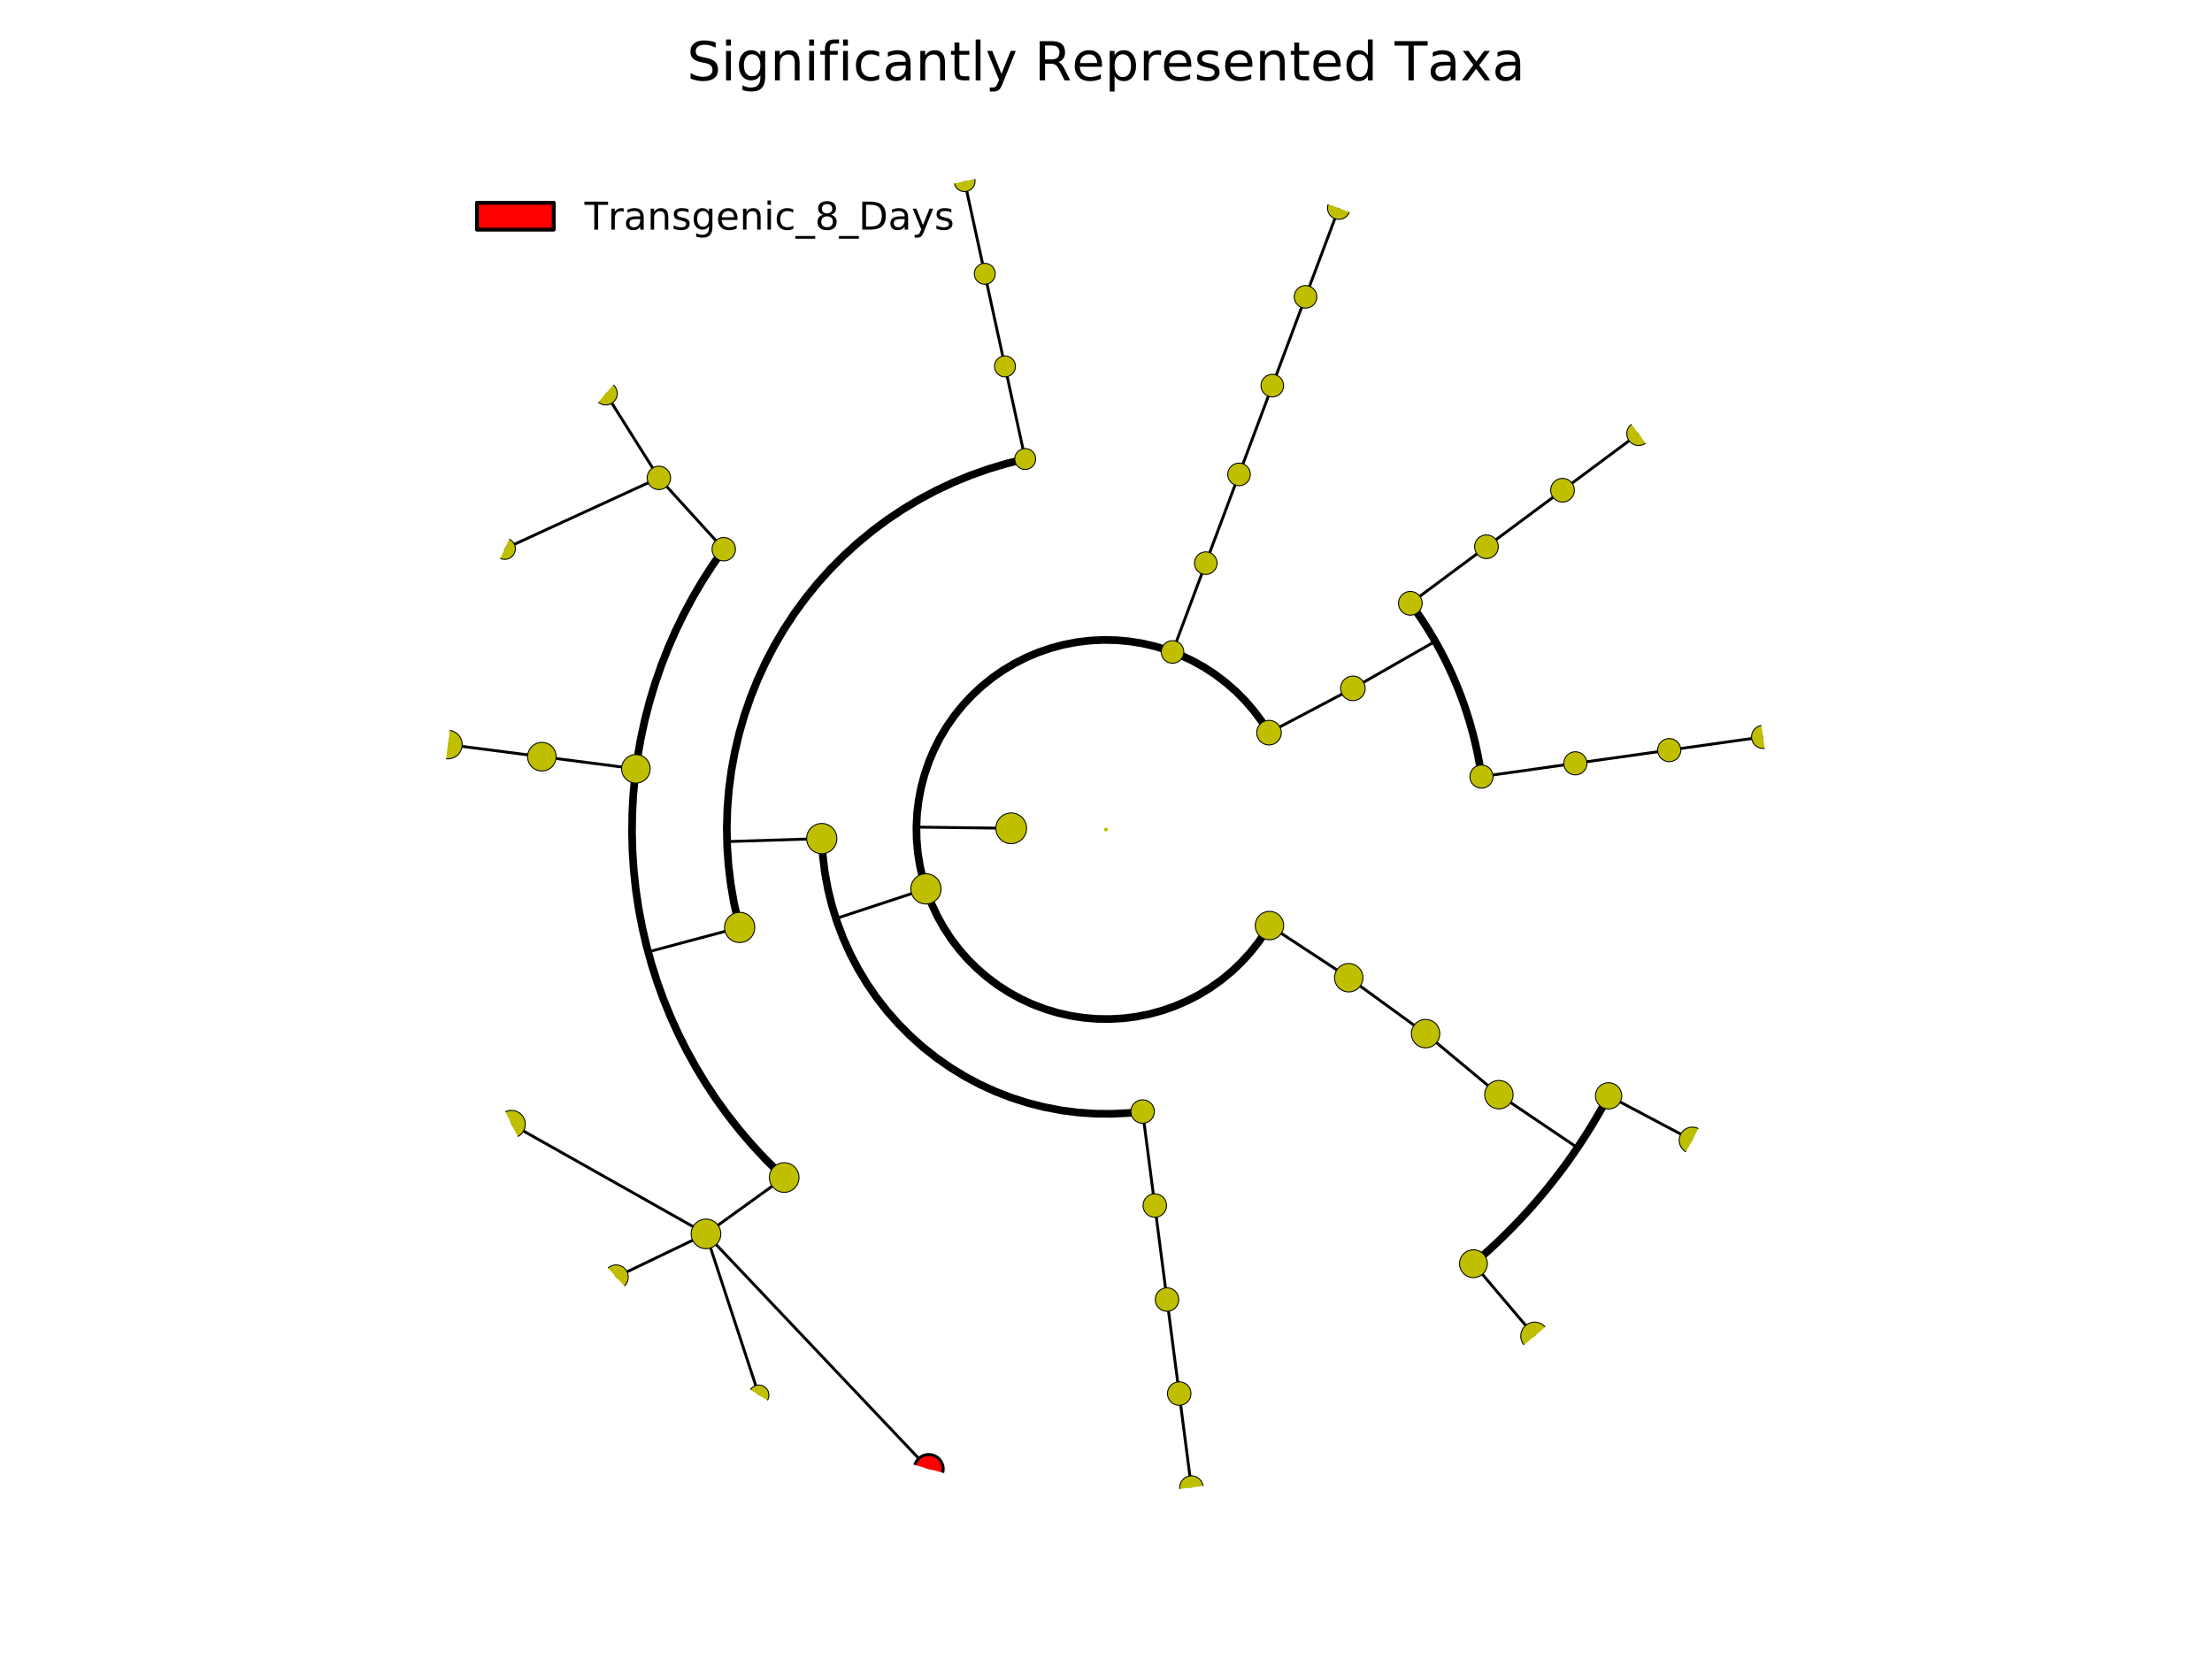 <?xml version="1.0" encoding="utf-8" standalone="no"?>
<!DOCTYPE svg PUBLIC "-//W3C//DTD SVG 1.1//EN"
  "http://www.w3.org/Graphics/SVG/1.1/DTD/svg11.dtd">
<!-- Created with matplotlib (http://matplotlib.org/) -->
<svg height="432pt" version="1.1" viewBox="0 0 576 432" width="576pt" xmlns="http://www.w3.org/2000/svg" xmlns:xlink="http://www.w3.org/1999/xlink">
 <defs>
  <style type="text/css">
*{stroke-linecap:butt;stroke-linejoin:round;stroke-miterlimit:100000;}
  </style>
 </defs>
 <g id="figure_1">
  <g id="patch_1">
   <path d="M 0 432 
L 576 432 
L 576 0 
L 0 0 
z
" style="fill:#ffffff;"/>
  </g>
  <g id="axes_1">
   <g id="patch_2">
    <path clip-path="url(#pbf2a57ad93)" d="M 288 216 
L 288 216 
L 288 216 
L 288 216 
L 288 216 
L 288 216 
L 288 216 
L 288 216 
L 288 216 
L 288 216 
L 288 216 
L 288 216 
L 288 216 
L 288 216 
L 288 216 
L 288 216 
L 288 216 
L 288 216 
L 288 216 
L 288 216 
L 288 216 
L 288 216 
L 288 216 
L 288 216 
L 288 216 
L 288 216 
L 288 216 
L 288 216 
L 288 216 
L 288 216 
L 288 216 
L 288 216 
L 288 216 
L 288 216 
L 288 216 
L 288 216 
L 288 216 
L 288 216 
L 288 216 
L 288 216 
L 288 216 
L 288 216 
L 288 216 
L 288 216 
L 288 216 
L 288 216 
L 288 216 
L 288 216 
L 288 216 
L 288 216 
L 288 216 
L 288 216 
L 288 216 
L 288 216 
L 288 216 
L 288 216 
L 288 216 
L 288 216 
L 288 216 
L 288 216 
L 288 216 
L 288 216 
L 288 216 
L 288 216 
L 288 216 
L 288 216 
L 288 216 
L 288 216 
L 288 216 
L 288 216 
L 288 216 
L 288 216 
L 288 216 
L 288 216 
L 288 216 
L 288 216 
L 288 216 
L 288 216 
L 288 216 
L 288 216 
L 288 216 
L 288 216 
L 288 216 
L 288 216 
L 288 216 
L 288 216 
L 288 216 
L 288 216 
L 288 216 
L 288 216 
L 288 216 
L 288 216 
L 288 216 
L 288 216 
L 288 216 
L 288 216 
L 288 216 
L 288 216 
L 288 216 
L 288 216 
L 288 216 
L 288 216 
L 288 216 
L 288 216 
L 288 216 
L 288 216 
L 288 216 
L 288 216 
L 288 216 
L 288 216 
L 288 216 
L 288 216 
L 288 216 
L 288 216 
L 288 216 
L 288 216 
L 288 216 
L 288 216 
L 288 216 
L 288 216 
L 288 216 
L 288 216 
L 288 216 
L 288 216 
L 288 216 
L 288 216 
L 288 216 
L 288 216 
L 288 216 
L 288 216 
L 288 216 
L 288 216 
L 288 216 
L 288 216 
L 288 216 
L 288 216 
L 288 216 
L 288 216 
L 288 216 
L 288 216 
L 288 216 
L 288 216 
L 288 216 
L 288 216 
L 288 216 
L 288 216 
L 288 216 
L 288 216 
L 288 216 
L 288 216 
L 288 216 
L 288 216 
L 288 216 
L 288 216 
L 288 216 
L 288 216 
L 288 216 
L 288 216 
L 288 216 
L 288 216 
L 288 216 
L 288 216 
L 288 216 
L 288 216 
L 288 216 
L 288 216 
L 288 216 
L 288 216 
L 288 216 
L 288 216 
L 288 216 
L 288 216 
L 288 216 
L 288 216 
L 288 216 
L 288 216 
L 288 216 
L 288 216 
L 288 216 
L 288 216 
L 288 216 
L 288 216 
L 288 216 
L 288 216 
L 288 216 
L 288 216 
L 288 216 
L 288 216 
L 288 216 
L 288 216 
L 288 216 
L 288 216 
L 288 216 
L 288 216 
L 288 216 
L 288 216 
L 288 216 
L 288 216 
L 288 216 
L 288 216 
L 288 216 
L 288 216 
L 288 216 
L 288 216 
L 288 216 
L 288 216 
L 288 216 
L 288 216 
L 288 216 
L 288 216 
L 288 216 
L 288 216 
L 288 216 
L 288 216 
L 288 216 
L 288 216 
L 288 216 
L 288 216 
L 288 216 
L 288 216 
L 288 216 
L 288 216 
L 288 216 
L 288 216 
L 288 216 
L 288 216 
L 288 216 
L 288 216 
L 288 216 
L 288 216 
L 288 216 
L 288 216 
L 288 216 
L 288 216 
L 288 216 
L 288 216 
L 288 216 
L 288 216 
L 288 216 
L 288 216 
L 288 216 
L 288 216 
L 288 216 
L 288 216 
L 288 216 
L 288 216 
L 288 216 
L 288 216 
L 288 216 
L 288 216 
L 288 216 
L 288 216 
L 288 216 
L 288 216 
L 288 216 
L 288 216 
L 288 216 
L 288 216 
L 288 216 
L 288 216 
L 288 216 
L 288 216 
L 288 216 
L 288 216 
L 288 216 
L 288 216 
L 288 216 
L 288 216 
L 288 216 
L 288 216 
L 288 216 
L 288 216 
L 288 216 
L 288 216 
L 288 216 
L 288 216 
L 288 216 
L 288 216 
L 288 216 
L 288 216 
L 288 216 
L 288 216 
L 288 216 
L 288 216 
L 288 216 
L 288 216 
L 288 216 
L 288 216 
L 288 216 
L 288 216 
L 288 216 
L 288 216 
L 288 216 
L 288 216 
L 288 216 
L 288 216 
L 288 216 
L 288 216 
L 288 216 
L 288 216 
L 288 216 
L 288 216 
L 288 216 
L 288 216 
L 288 216 
L 288 216 
L 288 216 
L 288 216 
L 288 216 
L 288 216 
L 288 216 
L 288 216 
L 288 216 
L 288 216 
L 288 216 
L 288 216 
L 288 216 
L 288 216 
L 288 216 
L 288 216 
L 288 216 
L 288 216 
L 288 216 
L 288 216 
L 288 216 
L 288 216 
L 288 216 
L 288 216 
L 288 216 
L 288 216 
L 288 216 
L 288 216 
L 288 216 
L 288 216 
L 288 216 
L 288 216 
L 288 216 
L 288 216 
L 288 216 
L 288 216 
L 288 216 
L 288 216 
L 288 216 
L 288 216 
L 288 216 
L 288 216 
L 288 216 
L 288 216 
L 288 216 
L 288 216 
L 288 216 
L 288 216 
L 288 216 
L 288 216 
L 288 216 
L 288 216 
L 288 216 
L 288 216 
L 288 216 
L 288 216 
L 288 216 
L 288 216 
L 288 216 
L 288 216 
L 288 216 
L 288 216 
L 288 216 
L 288 216 
L 288 216 
L 288 216 
L 288 216 
L 288 216 
L 288 216 
L 288 216 
L 288 216 
L 288 216 
L 288 216 
L 288 216 
L 288 216 
L 288 216 
L 288 216 
L 288 216 
L 288 216 
L 288 216 
L 288 216 
L 288 216 
L 288 216 
L 288 216 
L 288 216 
L 288 216 
L 288 216 
L 288 216 
L 288 216 
L 288 216 
L 288 216 
L 288 216 
L 288 216 
L 288 216 
L 288 216 
L 288 216 
z
" style="fill:#ff0000;stroke:#000000;stroke-linejoin:miter;"/>
   </g>
   <g id="line2d_1">
    <path clip-path="url(#pbf2a57ad93)" d="M 434.665 195.328 
L 459.109 191.883 
" style="fill:none;stroke:#000000;stroke-linecap:square;stroke-width:0.75;"/>
   </g>
   <g id="line2d_2">
    <path clip-path="url(#pbf2a57ad93)" d="M 410.221 198.773 
L 434.665 195.328 
" style="fill:none;stroke:#000000;stroke-linecap:square;stroke-width:0.75;"/>
   </g>
   <g id="line2d_3"/>
   <g id="line2d_4">
    <path clip-path="url(#pbf2a57ad93)" d="M 385.776 202.219 
L 410.221 198.773 
" style="fill:none;stroke:#000000;stroke-linecap:square;stroke-width:0.75;"/>
   </g>
   <g id="line2d_5"/>
   <g id="line2d_6">
    <path clip-path="url(#pbf2a57ad93)" d="M 406.88 127.652 
L 426.694 112.928 
" style="fill:none;stroke:#000000;stroke-linecap:square;stroke-width:0.75;"/>
   </g>
   <g id="line2d_7">
    <path clip-path="url(#pbf2a57ad93)" d="M 387.067 142.377 
L 406.88 127.652 
" style="fill:none;stroke:#000000;stroke-linecap:square;stroke-width:0.75;"/>
   </g>
   <g id="line2d_8"/>
   <g id="line2d_9">
    <path clip-path="url(#pbf2a57ad93)" d="M 367.253 157.101 
L 387.067 142.377 
" style="fill:none;stroke:#000000;stroke-linecap:square;stroke-width:0.75;"/>
   </g>
   <g id="line2d_10"/>
   <g id="line2d_11">
    <path clip-path="url(#pbf2a57ad93)" d="M 352.294 179.247 
L 373.725 166.996 
" style="fill:none;stroke:#000000;stroke-linecap:square;stroke-width:0.75;"/>
   </g>
   <g id="line2d_12">
    <path clip-path="url(#pbf2a57ad93)" d="M 385.776 202.219 
L 385.634 201.242 
L 385.481 200.266 
L 385.319 199.292 
L 385.147 198.32 
L 384.965 197.349 
L 384.774 196.38 
L 384.573 195.414 
L 384.362 194.449 
L 384.142 193.486 
L 383.912 192.526 
L 383.673 191.568 
L 383.423 190.613 
L 383.165 189.66 
L 382.897 188.709 
L 382.619 187.762 
L 382.332 186.817 
L 382.035 185.875 
L 381.729 184.936 
L 381.414 184.001 
L 381.089 183.068 
L 380.755 182.139 
L 380.412 181.213 
L 380.06 180.291 
L 379.698 179.372 
L 379.327 178.457 
L 378.947 177.545 
L 378.558 176.638 
L 378.16 175.734 
L 377.753 174.835 
L 377.337 173.939 
L 376.912 173.048 
L 376.478 172.161 
L 376.035 171.278 
L 375.583 170.4 
L 375.123 169.527 
L 374.654 168.658 
L 374.176 167.794 
L 373.69 166.934 
L 373.195 166.08 
L 372.691 165.231 
L 372.179 164.386 
L 371.659 163.547 
L 371.13 162.713 
L 370.593 161.884 
L 370.048 161.061 
L 369.495 160.243 
L 368.933 159.431 
L 368.363 158.625 
L 367.785 157.824 
" style="fill:none;stroke:#000000;stroke-linecap:square;stroke-width:2.0;"/>
   </g>
   <g id="line2d_13">
    <path clip-path="url(#pbf2a57ad93)" d="M 330.444 190.779 
L 352.294 179.247 
" style="fill:none;stroke:#000000;stroke-linecap:square;stroke-width:0.75;"/>
   </g>
   <g id="line2d_14"/>
   <g id="line2d_15">
    <path clip-path="url(#pbf2a57ad93)" d="M 339.963 77.3 
L 348.624 54.183 
" style="fill:none;stroke:#000000;stroke-linecap:square;stroke-width:0.75;"/>
   </g>
   <g id="line2d_16">
    <path clip-path="url(#pbf2a57ad93)" d="M 331.303 100.417 
L 339.963 77.3 
" style="fill:none;stroke:#000000;stroke-linecap:square;stroke-width:0.75;"/>
   </g>
   <g id="line2d_17"/>
   <g id="line2d_18">
    <path clip-path="url(#pbf2a57ad93)" d="M 322.642 123.533 
L 331.303 100.417 
" style="fill:none;stroke:#000000;stroke-linecap:square;stroke-width:0.75;"/>
   </g>
   <g id="line2d_19"/>
   <g id="line2d_20">
    <path clip-path="url(#pbf2a57ad93)" d="M 313.982 146.65 
L 322.642 123.533 
" style="fill:none;stroke:#000000;stroke-linecap:square;stroke-width:0.75;"/>
   </g>
   <g id="line2d_21"/>
   <g id="line2d_22">
    <path clip-path="url(#pbf2a57ad93)" d="M 305.321 169.767 
L 313.982 146.65 
" style="fill:none;stroke:#000000;stroke-linecap:square;stroke-width:0.75;"/>
   </g>
   <g id="line2d_23"/>
   <g id="line2d_24">
    <path clip-path="url(#pbf2a57ad93)" d="M 256.434 71.288 
L 251.173 47.17 
" style="fill:none;stroke:#000000;stroke-linecap:square;stroke-width:0.75;"/>
   </g>
   <g id="line2d_25">
    <path clip-path="url(#pbf2a57ad93)" d="M 261.695 95.407 
L 256.434 71.288 
" style="fill:none;stroke:#000000;stroke-linecap:square;stroke-width:0.75;"/>
   </g>
   <g id="line2d_26"/>
   <g id="line2d_27">
    <path clip-path="url(#pbf2a57ad93)" d="M 266.956 119.526 
L 261.695 95.407 
" style="fill:none;stroke:#000000;stroke-linecap:square;stroke-width:0.75;"/>
   </g>
   <g id="line2d_28"/>
   <g id="line2d_29">
    <path clip-path="url(#pbf2a57ad93)" d="M 171.572 124.445 
L 157.737 102.459 
" style="fill:none;stroke:#000000;stroke-linecap:square;stroke-width:0.75;"/>
   </g>
   <g id="line2d_30">
    <path clip-path="url(#pbf2a57ad93)" d="M 171.572 124.445 
L 131.429 142.888 
" style="fill:none;stroke:#000000;stroke-linecap:square;stroke-width:0.75;"/>
   </g>
   <g id="line2d_31">
    <path clip-path="url(#pbf2a57ad93)" d="M 188.461 143.016 
L 171.572 124.445 
" style="fill:none;stroke:#000000;stroke-linecap:square;stroke-width:0.75;"/>
   </g>
   <g id="line2d_32"/>
   <g id="line2d_33">
    <path clip-path="url(#pbf2a57ad93)" d="M 141.104 197.041 
L 116.621 193.882 
" style="fill:none;stroke:#000000;stroke-linecap:square;stroke-width:0.75;"/>
   </g>
   <g id="line2d_34">
    <path clip-path="url(#pbf2a57ad93)" d="M 165.587 200.201 
L 141.104 197.041 
" style="fill:none;stroke:#000000;stroke-linecap:square;stroke-width:0.75;"/>
   </g>
   <g id="line2d_35"/>
   <g id="line2d_36">
    <path clip-path="url(#pbf2a57ad93)" d="M 183.836 321.298 
L 133.179 292.748 
" style="fill:none;stroke:#000000;stroke-linecap:square;stroke-width:0.75;"/>
   </g>
   <g id="line2d_37">
    <path clip-path="url(#pbf2a57ad93)" d="M 183.836 321.298 
L 160.424 332.551 
" style="fill:none;stroke:#000000;stroke-linecap:square;stroke-width:0.75;"/>
   </g>
   <g id="line2d_38">
    <path clip-path="url(#pbf2a57ad93)" d="M 183.836 321.298 
L 197.609 363.273 
" style="fill:none;stroke:#000000;stroke-linecap:square;stroke-width:0.75;"/>
   </g>
   <g id="line2d_39">
    <path clip-path="url(#pbf2a57ad93)" d="M 183.836 321.298 
L 241.838 382.52 
" style="fill:none;stroke:#000000;stroke-linecap:square;stroke-width:0.75;"/>
   </g>
   <g id="line2d_40">
    <path clip-path="url(#pbf2a57ad93)" d="M 204.202 306.623 
L 183.836 321.298 
" style="fill:none;stroke:#000000;stroke-linecap:square;stroke-width:0.75;"/>
   </g>
   <g id="line2d_41"/>
   <g id="line2d_42">
    <path clip-path="url(#pbf2a57ad93)" d="M 192.607 241.501 
L 168.759 247.876 
" style="fill:none;stroke:#000000;stroke-linecap:square;stroke-width:0.75;"/>
   </g>
   <g id="line2d_43">
    <path clip-path="url(#pbf2a57ad93)" d="M 188.461 143.016 
L 185.622 147.055 
L 182.947 151.204 
L 180.44 155.457 
L 178.105 159.807 
L 175.946 164.246 
L 173.966 168.769 
L 172.168 173.367 
L 170.556 178.033 
L 169.132 182.76 
L 167.897 187.54 
L 166.855 192.365 
L 166.007 197.229 
L 165.354 202.122 
L 164.897 207.038 
L 164.637 211.968 
L 164.575 216.904 
L 164.71 221.839 
L 165.042 226.765 
L 165.571 231.673 
L 166.295 236.557 
L 167.215 241.407 
L 168.327 246.217 
L 169.631 250.978 
L 171.125 255.684 
L 172.805 260.326 
L 174.67 264.897 
L 176.716 269.39 
L 178.94 273.797 
L 181.339 278.112 
L 183.908 282.328 
L 186.643 286.437 
L 189.541 290.434 
L 192.596 294.312 
L 195.804 298.065 
L 199.16 301.686 
L 202.657 305.17 
L 203.553 306.019 
L 203.553 306.019 
" style="fill:none;stroke:#000000;stroke-linecap:square;stroke-width:2.0;"/>
   </g>
   <g id="line2d_44">
    <path clip-path="url(#pbf2a57ad93)" d="M 213.981 218.361 
L 189.307 219.149 
" style="fill:none;stroke:#000000;stroke-linecap:square;stroke-width:0.75;"/>
   </g>
   <g id="line2d_45">
    <path clip-path="url(#pbf2a57ad93)" d="M 266.956 119.526 
L 262.161 120.698 
L 257.43 122.108 
L 252.776 123.754 
L 248.209 125.629 
L 243.742 127.731 
L 239.386 130.053 
L 235.151 132.59 
L 231.048 135.336 
L 227.088 138.283 
L 223.28 141.425 
L 219.634 144.753 
L 216.158 148.258 
L 212.862 151.934 
L 209.754 155.769 
L 206.842 159.755 
L 204.132 163.882 
L 201.632 168.138 
L 199.348 172.515 
L 197.285 177 
L 195.45 181.582 
L 193.845 186.251 
L 192.476 190.994 
L 191.346 195.799 
L 190.457 200.655 
L 189.812 205.55 
L 189.412 210.47 
L 189.259 215.404 
L 189.353 220.34 
L 189.693 225.265 
L 190.279 230.167 
L 191.109 235.033 
L 192.181 239.852 
L 192.425 240.809 
L 192.425 240.809 
" style="fill:none;stroke:#000000;stroke-linecap:square;stroke-width:2.0;"/>
   </g>
   <g id="line2d_46">
    <path clip-path="url(#pbf2a57ad93)" d="M 307.064 362.882 
L 310.242 387.363 
" style="fill:none;stroke:#000000;stroke-linecap:square;stroke-width:0.75;"/>
   </g>
   <g id="line2d_47">
    <path clip-path="url(#pbf2a57ad93)" d="M 303.887 338.402 
L 307.064 362.882 
" style="fill:none;stroke:#000000;stroke-linecap:square;stroke-width:0.75;"/>
   </g>
   <g id="line2d_48"/>
   <g id="line2d_49">
    <path clip-path="url(#pbf2a57ad93)" d="M 300.71 313.921 
L 303.887 338.402 
" style="fill:none;stroke:#000000;stroke-linecap:square;stroke-width:0.75;"/>
   </g>
   <g id="line2d_50"/>
   <g id="line2d_51">
    <path clip-path="url(#pbf2a57ad93)" d="M 297.532 289.441 
L 300.71 313.921 
" style="fill:none;stroke:#000000;stroke-linecap:square;stroke-width:0.75;"/>
   </g>
   <g id="line2d_52"/>
   <g id="line2d_53">
    <path clip-path="url(#pbf2a57ad93)" d="M 241.112 231.46 
L 217.668 239.191 
" style="fill:none;stroke:#000000;stroke-linecap:square;stroke-width:0.75;"/>
   </g>
   <g id="line2d_54">
    <path clip-path="url(#pbf2a57ad93)" d="M 213.981 218.361 
L 214.255 222.796 
L 214.796 227.206 
L 215.599 231.575 
L 216.663 235.888 
L 217.984 240.13 
L 219.557 244.285 
L 221.377 248.338 
L 223.436 252.275 
L 225.727 256.082 
L 228.242 259.744 
L 230.973 263.248 
L 233.909 266.583 
L 237.039 269.735 
L 240.353 272.694 
L 243.839 275.449 
L 247.483 277.99 
L 251.273 280.309 
L 255.195 282.395 
L 259.236 284.243 
L 263.379 285.845 
L 267.612 287.195 
L 271.918 288.29 
L 276.282 289.124 
L 280.687 289.695 
L 285.12 290.001 
L 289.562 290.041 
L 293.999 289.814 
L 296.946 289.515 
L 296.946 289.515 
" style="fill:none;stroke:#000000;stroke-linecap:square;stroke-width:2.0;"/>
   </g>
   <g id="line2d_55">
    <path clip-path="url(#pbf2a57ad93)" d="M 383.678 329.065 
L 399.624 347.909 
" style="fill:none;stroke:#000000;stroke-linecap:square;stroke-width:0.75;"/>
   </g>
   <g id="line2d_56">
    <path clip-path="url(#pbf2a57ad93)" d="M 418.87 285.361 
L 440.682 296.921 
" style="fill:none;stroke:#000000;stroke-linecap:square;stroke-width:0.75;"/>
   </g>
   <g id="line2d_57">
    <path clip-path="url(#pbf2a57ad93)" d="M 390.308 285.048 
L 410.77 298.858 
" style="fill:none;stroke:#000000;stroke-linecap:square;stroke-width:0.75;"/>
   </g>
   <g id="line2d_58">
    <path clip-path="url(#pbf2a57ad93)" d="M 383.678 329.065 
L 384.804 328.102 
L 385.92 327.129 
L 387.026 326.144 
L 388.123 325.148 
L 389.209 324.141 
L 390.285 323.124 
L 391.351 322.096 
L 392.407 321.057 
L 393.453 320.008 
L 394.487 318.948 
L 395.511 317.878 
L 396.525 316.798 
L 397.527 315.708 
L 398.519 314.607 
L 399.5 313.497 
L 400.469 312.377 
L 401.427 311.248 
L 402.374 310.109 
L 403.309 308.96 
L 404.233 307.803 
L 405.145 306.636 
L 406.046 305.46 
L 406.934 304.275 
L 407.811 303.081 
L 408.676 301.879 
L 409.529 300.668 
L 410.369 299.448 
L 411.198 298.22 
L 412.014 296.984 
L 412.817 295.74 
L 413.608 294.488 
L 414.387 293.228 
L 415.153 291.96 
L 415.906 290.685 
L 416.647 289.402 
L 417.374 288.112 
L 418.089 286.815 
L 418.79 285.51 
" style="fill:none;stroke:#000000;stroke-linecap:square;stroke-width:2.0;"/>
   </g>
   <g id="line2d_59">
    <path clip-path="url(#pbf2a57ad93)" d="M 371.216 269.153 
L 390.308 285.048 
" style="fill:none;stroke:#000000;stroke-linecap:square;stroke-width:0.75;"/>
   </g>
   <g id="line2d_60"/>
   <g id="line2d_61">
    <path clip-path="url(#pbf2a57ad93)" d="M 351.205 254.594 
L 371.216 269.153 
" style="fill:none;stroke:#000000;stroke-linecap:square;stroke-width:0.75;"/>
   </g>
   <g id="line2d_62"/>
   <g id="line2d_63">
    <path clip-path="url(#pbf2a57ad93)" d="M 330.564 241.016 
L 351.205 254.594 
" style="fill:none;stroke:#000000;stroke-linecap:square;stroke-width:0.75;"/>
   </g>
   <g id="line2d_64"/>
   <g id="line2d_65">
    <path clip-path="url(#pbf2a57ad93)" d="M 263.316 215.688 
L 238.633 215.376 
" style="fill:none;stroke:#000000;stroke-linecap:square;stroke-width:0.75;"/>
   </g>
   <g id="line2d_66">
    <path clip-path="url(#pbf2a57ad93)" d="M 330.444 190.779 
L 328.576 187.872 
L 326.509 185.103 
L 324.254 182.486 
L 321.821 180.032 
L 319.222 177.755 
L 316.471 175.664 
L 313.58 173.772 
L 310.564 172.086 
L 307.437 170.616 
L 304.215 169.367 
L 300.914 168.347 
L 297.549 167.561 
L 294.138 167.012 
L 290.696 166.702 
L 287.242 166.634 
L 283.791 166.808 
L 280.361 167.223 
L 276.968 167.877 
L 273.629 168.766 
L 270.36 169.887 
L 267.178 171.234 
L 264.098 172.8 
L 261.135 174.578 
L 258.304 176.558 
L 255.618 178.732 
L 253.09 181.088 
L 250.734 183.615 
L 248.56 186.301 
L 246.58 189.132 
L 244.802 192.095 
L 243.236 195.175 
L 241.889 198.357 
L 240.768 201.625 
L 239.878 204.964 
L 239.224 208.357 
L 238.809 211.787 
L 238.634 215.238 
L 238.702 218.693 
L 239.011 222.134 
L 239.56 225.545 
L 240.346 228.91 
L 241.366 232.211 
L 242.614 235.433 
L 244.084 238.56 
L 245.77 241.577 
L 247.662 244.468 
L 249.752 247.219 
L 252.029 249.818 
L 254.483 252.251 
L 257.1 254.507 
L 259.869 256.573 
L 262.776 258.442 
L 265.806 260.102 
L 268.945 261.546 
L 272.178 262.767 
L 275.487 263.76 
L 278.858 264.518 
L 282.274 265.038 
L 285.718 265.319 
L 289.173 265.357 
L 292.623 265.155 
L 296.049 264.711 
L 299.437 264.029 
L 302.768 263.111 
L 306.027 261.963 
L 309.197 260.589 
L 312.264 258.998 
L 315.212 257.195 
L 318.027 255.191 
L 320.694 252.995 
L 323.202 250.618 
L 325.537 248.071 
L 327.688 245.367 
L 329.645 242.519 
L 330.422 241.258 
L 330.422 241.258 
" style="fill:none;stroke:#000000;stroke-linecap:square;stroke-width:2.0;"/>
   </g>
   <g id="line2d_67">
    <defs>
     <path d="M 0 3.606 
C 0.956 3.606 1.874 3.226 2.55 2.55 
C 3.226 1.874 3.606 0.956 3.606 0 
C 3.606 -0.956 3.226 -1.874 2.55 -2.55 
C 1.874 -3.226 0.956 -3.606 0 -3.606 
C -0.956 -3.606 -1.874 -3.226 -2.55 -2.55 
C -3.226 -1.874 -3.606 -0.956 -3.606 0 
C -3.606 0.956 -3.226 1.874 -2.55 2.55 
C -1.874 3.226 -0.956 3.606 0 3.606 
z
" id="m4bc8c3d2f0" style="stroke:#000000;stroke-width:0.25;"/>
    </defs>
    <g clip-path="url(#pbf2a57ad93)">
     <use style="fill:#bfbf00;stroke:#000000;stroke-width:0.25;" x="133.179" xlink:href="#m4bc8c3d2f0" y="292.748"/>
    </g>
   </g>
   <g id="line2d_68">
    <defs>
     <path d="M 0 3.178 
C 0.843 3.178 1.651 2.843 2.247 2.247 
C 2.843 1.651 3.178 0.843 3.178 0 
C 3.178 -0.843 2.843 -1.651 2.247 -2.247 
C 1.651 -2.843 0.843 -3.178 0 -3.178 
C -0.843 -3.178 -1.651 -2.843 -2.247 -2.247 
C -2.843 -1.651 -3.178 -0.843 -3.178 0 
C -3.178 0.843 -2.843 1.651 -2.247 2.247 
C -1.651 2.843 -0.843 3.178 0 3.178 
z
" id="mfd5204cd8a" style="stroke:#000000;stroke-width:0.25;"/>
    </defs>
    <g clip-path="url(#pbf2a57ad93)">
     <use style="fill:#bfbf00;stroke:#000000;stroke-width:0.25;" x="160.424" xlink:href="#mfd5204cd8a" y="332.551"/>
    </g>
   </g>
   <g id="line2d_69">
    <defs>
     <path d="M 0 2.616 
C 0.694 2.616 1.359 2.34 1.85 1.85 
C 2.34 1.359 2.616 0.694 2.616 0 
C 2.616 -0.694 2.34 -1.359 1.85 -1.85 
C 1.359 -2.34 0.694 -2.616 0 -2.616 
C -0.694 -2.616 -1.359 -2.34 -1.85 -1.85 
C -2.34 -1.359 -2.616 -0.694 -2.616 0 
C -2.616 0.694 -2.34 1.359 -1.85 1.85 
C -1.359 2.34 -0.694 2.616 0 2.616 
z
" id="m22567654b1" style="stroke:#000000;stroke-width:0.25;"/>
    </defs>
    <g clip-path="url(#pbf2a57ad93)">
     <use style="fill:#bfbf00;stroke:#000000;stroke-width:0.25;" x="197.609" xlink:href="#m22567654b1" y="363.273"/>
    </g>
   </g>
   <g id="line2d_70">
    <defs>
     <path d="M 0 3.773 
C 1.001 3.773 1.961 3.376 2.668 2.668 
C 3.376 1.961 3.773 1.001 3.773 0 
C 3.773 -1.001 3.376 -1.961 2.668 -2.668 
C 1.961 -3.376 1.001 -3.773 0 -3.773 
C -1.001 -3.773 -1.961 -3.376 -2.668 -2.668 
C -3.376 -1.961 -3.773 -1.001 -3.773 0 
C -3.773 1.001 -3.376 1.961 -2.668 2.668 
C -1.961 3.376 -1.001 3.773 0 3.773 
z
" id="m8fd17fcd59" style="stroke:#000000;stroke-width:0.75;"/>
    </defs>
    <g clip-path="url(#pbf2a57ad93)">
     <use style="fill:#ff0000;stroke:#000000;stroke-width:0.75;" x="241.838" xlink:href="#m8fd17fcd59" y="382.52"/>
    </g>
   </g>
   <g id="line2d_71">
    <defs>
     <path d="M 0 3.858 
C 1.023 3.858 2.004 3.451 2.728 2.728 
C 3.451 2.004 3.858 1.023 3.858 0 
C 3.858 -1.023 3.451 -2.004 2.728 -2.728 
C 2.004 -3.451 1.023 -3.858 0 -3.858 
C -1.023 -3.858 -2.004 -3.451 -2.728 -2.728 
C -3.451 -2.004 -3.858 -1.023 -3.858 0 
C -3.858 1.023 -3.451 2.004 -2.728 2.728 
C -2.004 3.451 -1.023 3.858 0 3.858 
z
" id="mf71db878c5" style="stroke:#000000;stroke-width:0.25;"/>
    </defs>
    <g clip-path="url(#pbf2a57ad93)">
     <use style="fill:#bfbf00;stroke:#000000;stroke-width:0.25;" x="183.836" xlink:href="#mf71db878c5" y="321.298"/>
    </g>
   </g>
   <g id="line2d_72">
    <g clip-path="url(#pbf2a57ad93)">
     <use style="fill:#bfbf00;stroke:#000000;stroke-width:0.25;" x="204.202" xlink:href="#mf71db878c5" y="306.623"/>
    </g>
   </g>
   <g id="line2d_73">
    <defs>
     <path d="M 0 3.721 
C 0.987 3.721 1.933 3.329 2.631 2.631 
C 3.329 1.933 3.721 0.987 3.721 0 
C 3.721 -0.987 3.329 -1.933 2.631 -2.631 
C 1.933 -3.329 0.987 -3.721 0 -3.721 
C -0.987 -3.721 -1.933 -3.329 -2.631 -2.631 
C -3.329 -1.933 -3.721 -0.987 -3.721 0 
C -3.721 0.987 -3.329 1.933 -2.631 2.631 
C -1.933 3.329 -0.987 3.721 0 3.721 
z
" id="m531a545819" style="stroke:#000000;stroke-width:0.25;"/>
    </defs>
    <g clip-path="url(#pbf2a57ad93)">
     <use style="fill:#bfbf00;stroke:#000000;stroke-width:0.25;" x="116.621" xlink:href="#m531a545819" y="193.882"/>
    </g>
   </g>
   <g id="line2d_74">
    <g clip-path="url(#pbf2a57ad93)">
     <use style="fill:#bfbf00;stroke:#000000;stroke-width:0.25;" x="141.104" xlink:href="#m531a545819" y="197.041"/>
    </g>
   </g>
   <g id="line2d_75">
    <g clip-path="url(#pbf2a57ad93)">
     <use style="fill:#bfbf00;stroke:#000000;stroke-width:0.25;" x="165.587" xlink:href="#m531a545819" y="200.201"/>
    </g>
   </g>
   <g id="line2d_76">
    <defs>
     <path d="M 0 3.002 
C 0.796 3.002 1.56 2.686 2.123 2.123 
C 2.686 1.56 3.002 0.796 3.002 0 
C 3.002 -0.796 2.686 -1.56 2.123 -2.123 
C 1.56 -2.686 0.796 -3.002 0 -3.002 
C -0.796 -3.002 -1.56 -2.686 -2.123 -2.123 
C -2.686 -1.56 -3.002 -0.796 -3.002 0 
C -3.002 0.796 -2.686 1.56 -2.123 2.123 
C -1.56 2.686 -0.796 3.002 0 3.002 
z
" id="m71414a1ccb" style="stroke:#000000;stroke-width:0.25;"/>
    </defs>
    <g clip-path="url(#pbf2a57ad93)">
     <use style="fill:#bfbf00;stroke:#000000;stroke-width:0.25;" x="157.737" xlink:href="#m71414a1ccb" y="102.459"/>
    </g>
   </g>
   <g id="line2d_77">
    <defs>
     <path d="M 0 2.773 
C 0.735 2.773 1.441 2.481 1.961 1.961 
C 2.481 1.441 2.773 0.735 2.773 0 
C 2.773 -0.735 2.481 -1.441 1.961 -1.961 
C 1.441 -2.481 0.735 -2.773 0 -2.773 
C -0.735 -2.773 -1.441 -2.481 -1.961 -1.961 
C -2.481 -1.441 -2.773 -0.735 -2.773 0 
C -2.773 0.735 -2.481 1.441 -1.961 1.961 
C -1.441 2.481 -0.735 2.773 0 2.773 
z
" id="m66377457d5" style="stroke:#000000;stroke-width:0.25;"/>
    </defs>
    <g clip-path="url(#pbf2a57ad93)">
     <use style="fill:#bfbf00;stroke:#000000;stroke-width:0.25;" x="131.429" xlink:href="#m66377457d5" y="142.888"/>
    </g>
   </g>
   <g id="line2d_78">
    <defs>
     <path d="M 0 3.054 
C 0.81 3.054 1.587 2.732 2.16 2.16 
C 2.732 1.587 3.054 0.81 3.054 0 
C 3.054 -0.81 2.732 -1.587 2.16 -2.16 
C 1.587 -2.732 0.81 -3.054 0 -3.054 
C -0.81 -3.054 -1.587 -2.732 -2.16 -2.16 
C -2.732 -1.587 -3.054 -0.81 -3.054 0 
C -3.054 0.81 -2.732 1.587 -2.16 2.16 
C -1.587 2.732 -0.81 3.054 0 3.054 
z
" id="mef59689b33" style="stroke:#000000;stroke-width:0.25;"/>
    </defs>
    <g clip-path="url(#pbf2a57ad93)">
     <use style="fill:#bfbf00;stroke:#000000;stroke-width:0.25;" x="171.572" xlink:href="#mef59689b33" y="124.445"/>
    </g>
   </g>
   <g id="line2d_79">
    <g clip-path="url(#pbf2a57ad93)">
     <use style="fill:#bfbf00;stroke:#000000;stroke-width:0.25;" x="188.461" xlink:href="#mef59689b33" y="143.016"/>
    </g>
   </g>
   <g id="line2d_80">
    <defs>
     <path d="M 0 3.934 
C 1.043 3.934 2.044 3.52 2.782 2.782 
C 3.52 2.044 3.934 1.043 3.934 0 
C 3.934 -1.043 3.52 -2.044 2.782 -2.782 
C 2.044 -3.52 1.043 -3.934 0 -3.934 
C -1.043 -3.934 -2.044 -3.52 -2.782 -2.782 
C -3.52 -2.044 -3.934 -1.043 -3.934 0 
C -3.934 1.043 -3.52 2.044 -2.782 2.782 
C -2.044 3.52 -1.043 3.934 0 3.934 
z
" id="mb39c7b204a" style="stroke:#000000;stroke-width:0.25;"/>
    </defs>
    <g clip-path="url(#pbf2a57ad93)">
     <use style="fill:#bfbf00;stroke:#000000;stroke-width:0.25;" x="192.607" xlink:href="#mb39c7b204a" y="241.501"/>
    </g>
   </g>
   <g id="line2d_81">
    <defs>
     <path d="M 0 2.728 
C 0.723 2.728 1.417 2.44 1.929 1.929 
C 2.44 1.417 2.728 0.723 2.728 0 
C 2.728 -0.723 2.44 -1.417 1.929 -1.929 
C 1.417 -2.44 0.723 -2.728 0 -2.728 
C -0.723 -2.728 -1.417 -2.44 -1.929 -1.929 
C -2.44 -1.417 -2.728 -0.723 -2.728 0 
C -2.728 0.723 -2.44 1.417 -1.929 1.929 
C -1.417 2.44 -0.723 2.728 0 2.728 
z
" id="m1eee4bc4bf" style="stroke:#000000;stroke-width:0.25;"/>
    </defs>
    <g clip-path="url(#pbf2a57ad93)">
     <use style="fill:#bfbf00;stroke:#000000;stroke-width:0.25;" x="251.173" xlink:href="#m1eee4bc4bf" y="47.17"/>
    </g>
   </g>
   <g id="line2d_82">
    <g clip-path="url(#pbf2a57ad93)">
     <use style="fill:#bfbf00;stroke:#000000;stroke-width:0.25;" x="256.434" xlink:href="#m1eee4bc4bf" y="71.288"/>
    </g>
   </g>
   <g id="line2d_83">
    <g clip-path="url(#pbf2a57ad93)">
     <use style="fill:#bfbf00;stroke:#000000;stroke-width:0.25;" x="261.695" xlink:href="#m1eee4bc4bf" y="95.407"/>
    </g>
   </g>
   <g id="line2d_84">
    <g clip-path="url(#pbf2a57ad93)">
     <use style="fill:#bfbf00;stroke:#000000;stroke-width:0.25;" x="266.956" xlink:href="#m1eee4bc4bf" y="119.526"/>
    </g>
   </g>
   <g id="line2d_85">
    <g clip-path="url(#pbf2a57ad93)">
     <use style="fill:#bfbf00;stroke:#000000;stroke-width:0.25;" x="213.981" xlink:href="#mb39c7b204a" y="218.361"/>
    </g>
   </g>
   <g id="line2d_86">
    <defs>
     <path d="M 0 3.062 
C 0.812 3.062 1.591 2.739 2.165 2.165 
C 2.739 1.591 3.062 0.812 3.062 0 
C 3.062 -0.812 2.739 -1.591 2.165 -2.165 
C 1.591 -2.739 0.812 -3.062 0 -3.062 
C -0.812 -3.062 -1.591 -2.739 -2.165 -2.165 
C -2.739 -1.591 -3.062 -0.812 -3.062 0 
C -3.062 0.812 -2.739 1.591 -2.165 2.165 
C -1.591 2.739 -0.812 3.062 0 3.062 
z
" id="m510c633bb2" style="stroke:#000000;stroke-width:0.25;"/>
    </defs>
    <g clip-path="url(#pbf2a57ad93)">
     <use style="fill:#bfbf00;stroke:#000000;stroke-width:0.25;" x="310.242" xlink:href="#m510c633bb2" y="387.363"/>
    </g>
   </g>
   <g id="line2d_87">
    <g clip-path="url(#pbf2a57ad93)">
     <use style="fill:#bfbf00;stroke:#000000;stroke-width:0.25;" x="307.064" xlink:href="#m510c633bb2" y="362.882"/>
    </g>
   </g>
   <g id="line2d_88">
    <g clip-path="url(#pbf2a57ad93)">
     <use style="fill:#bfbf00;stroke:#000000;stroke-width:0.25;" x="303.887" xlink:href="#m510c633bb2" y="338.402"/>
    </g>
   </g>
   <g id="line2d_89">
    <g clip-path="url(#pbf2a57ad93)">
     <use style="fill:#bfbf00;stroke:#000000;stroke-width:0.25;" x="300.71" xlink:href="#m510c633bb2" y="313.921"/>
    </g>
   </g>
   <g id="line2d_90">
    <g clip-path="url(#pbf2a57ad93)">
     <use style="fill:#bfbf00;stroke:#000000;stroke-width:0.25;" x="297.532" xlink:href="#m510c633bb2" y="289.441"/>
    </g>
   </g>
   <g id="line2d_91">
    <defs>
     <path d="M 0 3.936 
C 1.044 3.936 2.045 3.522 2.783 2.783 
C 3.522 2.045 3.936 1.044 3.936 0 
C 3.936 -1.044 3.522 -2.045 2.783 -2.783 
C 2.045 -3.522 1.044 -3.936 0 -3.936 
C -1.044 -3.936 -2.045 -3.522 -2.783 -2.783 
C -3.522 -2.045 -3.936 -1.044 -3.936 0 
C -3.936 1.044 -3.522 2.045 -2.783 2.783 
C -2.045 3.522 -1.044 3.936 0 3.936 
z
" id="m3ca18e12da" style="stroke:#000000;stroke-width:0.25;"/>
    </defs>
    <g clip-path="url(#pbf2a57ad93)">
     <use style="fill:#bfbf00;stroke:#000000;stroke-width:0.25;" x="241.112" xlink:href="#m3ca18e12da" y="231.46"/>
    </g>
   </g>
   <g id="line2d_92">
    <defs>
     <path d="M 0 3.625 
C 0.961 3.625 1.884 3.243 2.563 2.563 
C 3.243 1.884 3.625 0.961 3.625 0 
C 3.625 -0.961 3.243 -1.884 2.563 -2.563 
C 1.884 -3.243 0.961 -3.625 0 -3.625 
C -0.961 -3.625 -1.884 -3.243 -2.563 -2.563 
C -3.243 -1.884 -3.625 -0.961 -3.625 0 
C -3.625 0.961 -3.243 1.884 -2.563 2.563 
C -1.884 3.243 -0.961 3.625 0 3.625 
z
" id="m10e037b5e9" style="stroke:#000000;stroke-width:0.25;"/>
    </defs>
    <g clip-path="url(#pbf2a57ad93)">
     <use style="fill:#bfbf00;stroke:#000000;stroke-width:0.25;" x="399.624" xlink:href="#m10e037b5e9" y="347.909"/>
    </g>
   </g>
   <g id="line2d_93">
    <g clip-path="url(#pbf2a57ad93)">
     <use style="fill:#bfbf00;stroke:#000000;stroke-width:0.25;" x="383.678" xlink:href="#m10e037b5e9" y="329.065"/>
    </g>
   </g>
   <g id="line2d_94">
    <defs>
     <path d="M 0 3.428 
C 0.909 3.428 1.781 3.067 2.424 2.424 
C 3.067 1.781 3.428 0.909 3.428 0 
C 3.428 -0.909 3.067 -1.781 2.424 -2.424 
C 1.781 -3.067 0.909 -3.428 0 -3.428 
C -0.909 -3.428 -1.781 -3.067 -2.424 -2.424 
C -3.067 -1.781 -3.428 -0.909 -3.428 0 
C -3.428 0.909 -3.067 1.781 -2.424 2.424 
C -1.781 3.067 -0.909 3.428 0 3.428 
z
" id="m76e41a0f38" style="stroke:#000000;stroke-width:0.25;"/>
    </defs>
    <g clip-path="url(#pbf2a57ad93)">
     <use style="fill:#bfbf00;stroke:#000000;stroke-width:0.25;" x="440.682" xlink:href="#m76e41a0f38" y="296.921"/>
    </g>
   </g>
   <g id="line2d_95">
    <g clip-path="url(#pbf2a57ad93)">
     <use style="fill:#bfbf00;stroke:#000000;stroke-width:0.25;" x="418.87" xlink:href="#m76e41a0f38" y="285.361"/>
    </g>
   </g>
   <g id="line2d_96">
    <defs>
     <path d="M 0 3.699 
C 0.981 3.699 1.922 3.309 2.615 2.615 
C 3.309 1.922 3.699 0.981 3.699 0 
C 3.699 -0.981 3.309 -1.922 2.615 -2.615 
C 1.922 -3.309 0.981 -3.699 0 -3.699 
C -0.981 -3.699 -1.922 -3.309 -2.615 -2.615 
C -3.309 -1.922 -3.699 -0.981 -3.699 0 
C -3.699 0.981 -3.309 1.922 -2.615 2.615 
C -1.922 3.309 -0.981 3.699 0 3.699 
z
" id="m1b6c623a47" style="stroke:#000000;stroke-width:0.25;"/>
    </defs>
    <g clip-path="url(#pbf2a57ad93)">
     <use style="fill:#bfbf00;stroke:#000000;stroke-width:0.25;" x="390.308" xlink:href="#m1b6c623a47" y="285.048"/>
    </g>
   </g>
   <g id="line2d_97">
    <g clip-path="url(#pbf2a57ad93)">
     <use style="fill:#bfbf00;stroke:#000000;stroke-width:0.25;" x="371.216" xlink:href="#m1b6c623a47" y="269.153"/>
    </g>
   </g>
   <g id="line2d_98">
    <g clip-path="url(#pbf2a57ad93)">
     <use style="fill:#bfbf00;stroke:#000000;stroke-width:0.25;" x="351.205" xlink:href="#m1b6c623a47" y="254.594"/>
    </g>
   </g>
   <g id="line2d_99">
    <g clip-path="url(#pbf2a57ad93)">
     <use style="fill:#bfbf00;stroke:#000000;stroke-width:0.25;" x="330.564" xlink:href="#m1b6c623a47" y="241.016"/>
    </g>
   </g>
   <g id="line2d_100">
    <defs>
     <path d="M 0 3.09 
C 0.82 3.09 1.606 2.765 2.185 2.185 
C 2.765 1.606 3.09 0.82 3.09 0 
C 3.09 -0.82 2.765 -1.606 2.185 -2.185 
C 1.606 -2.765 0.82 -3.09 0 -3.09 
C -0.82 -3.09 -1.606 -2.765 -2.185 -2.185 
C -2.765 -1.606 -3.09 -0.82 -3.09 0 
C -3.09 0.82 -2.765 1.606 -2.185 2.185 
C -1.606 2.765 -0.82 3.09 0 3.09 
z
" id="m0d5b4391c7" style="stroke:#000000;stroke-width:0.25;"/>
    </defs>
    <g clip-path="url(#pbf2a57ad93)">
     <use style="fill:#bfbf00;stroke:#000000;stroke-width:0.25;" x="426.694" xlink:href="#m0d5b4391c7" y="112.928"/>
    </g>
   </g>
   <g id="line2d_101">
    <g clip-path="url(#pbf2a57ad93)">
     <use style="fill:#bfbf00;stroke:#000000;stroke-width:0.25;" x="406.88" xlink:href="#m0d5b4391c7" y="127.652"/>
    </g>
   </g>
   <g id="line2d_102">
    <g clip-path="url(#pbf2a57ad93)">
     <use style="fill:#bfbf00;stroke:#000000;stroke-width:0.25;" x="387.067" xlink:href="#m0d5b4391c7" y="142.377"/>
    </g>
   </g>
   <g id="line2d_103">
    <g clip-path="url(#pbf2a57ad93)">
     <use style="fill:#bfbf00;stroke:#000000;stroke-width:0.25;" x="367.253" xlink:href="#m0d5b4391c7" y="157.101"/>
    </g>
   </g>
   <g id="line2d_104">
    <defs>
     <path d="M 0 3.016 
C 0.8 3.016 1.567 2.698 2.133 2.133 
C 2.698 1.567 3.016 0.8 3.016 0 
C 3.016 -0.8 2.698 -1.567 2.133 -2.133 
C 1.567 -2.698 0.8 -3.016 0 -3.016 
C -0.8 -3.016 -1.567 -2.698 -2.133 -2.133 
C -2.698 -1.567 -3.016 -0.8 -3.016 0 
C -3.016 0.8 -2.698 1.567 -2.133 2.133 
C -1.567 2.698 -0.8 3.016 0 3.016 
z
" id="mf0b90c4c38" style="stroke:#000000;stroke-width:0.25;"/>
    </defs>
    <g clip-path="url(#pbf2a57ad93)">
     <use style="fill:#bfbf00;stroke:#000000;stroke-width:0.25;" x="459.109" xlink:href="#mf0b90c4c38" y="191.883"/>
    </g>
   </g>
   <g id="line2d_105">
    <g clip-path="url(#pbf2a57ad93)">
     <use style="fill:#bfbf00;stroke:#000000;stroke-width:0.25;" x="434.665" xlink:href="#mf0b90c4c38" y="195.328"/>
    </g>
   </g>
   <g id="line2d_106">
    <g clip-path="url(#pbf2a57ad93)">
     <use style="fill:#bfbf00;stroke:#000000;stroke-width:0.25;" x="410.221" xlink:href="#mf0b90c4c38" y="198.773"/>
    </g>
   </g>
   <g id="line2d_107">
    <g clip-path="url(#pbf2a57ad93)">
     <use style="fill:#bfbf00;stroke:#000000;stroke-width:0.25;" x="385.776" xlink:href="#mf0b90c4c38" y="202.219"/>
    </g>
   </g>
   <g id="line2d_108">
    <defs>
     <path d="M 0 3.207 
C 0.85 3.207 1.666 2.869 2.268 2.268 
C 2.869 1.666 3.207 0.85 3.207 0 
C 3.207 -0.85 2.869 -1.666 2.268 -2.268 
C 1.666 -2.869 0.85 -3.207 0 -3.207 
C -0.85 -3.207 -1.666 -2.869 -2.268 -2.268 
C -2.869 -1.666 -3.207 -0.85 -3.207 0 
C -3.207 0.85 -2.869 1.666 -2.268 2.268 
C -1.666 2.869 -0.85 3.207 0 3.207 
z
" id="m3adc3bbff6" style="stroke:#000000;stroke-width:0.25;"/>
    </defs>
    <g clip-path="url(#pbf2a57ad93)">
     <use style="fill:#bfbf00;stroke:#000000;stroke-width:0.25;" x="352.294" xlink:href="#m3adc3bbff6" y="179.247"/>
    </g>
   </g>
   <g id="line2d_109">
    <g clip-path="url(#pbf2a57ad93)">
     <use style="fill:#bfbf00;stroke:#000000;stroke-width:0.25;" x="330.444" xlink:href="#m3adc3bbff6" y="190.779"/>
    </g>
   </g>
   <g id="line2d_110">
    <defs>
     <path d="M 0 2.944 
C 0.781 2.944 1.53 2.634 2.082 2.082 
C 2.634 1.53 2.944 0.781 2.944 0 
C 2.944 -0.781 2.634 -1.53 2.082 -2.082 
C 1.53 -2.634 0.781 -2.944 0 -2.944 
C -0.781 -2.944 -1.53 -2.634 -2.082 -2.082 
C -2.634 -1.53 -2.944 -0.781 -2.944 0 
C -2.944 0.781 -2.634 1.53 -2.082 2.082 
C -1.53 2.634 -0.781 2.944 0 2.944 
z
" id="m9c85a25f67" style="stroke:#000000;stroke-width:0.25;"/>
    </defs>
    <g clip-path="url(#pbf2a57ad93)">
     <use style="fill:#bfbf00;stroke:#000000;stroke-width:0.25;" x="348.624" xlink:href="#m9c85a25f67" y="54.183"/>
    </g>
   </g>
   <g id="line2d_111">
    <g clip-path="url(#pbf2a57ad93)">
     <use style="fill:#bfbf00;stroke:#000000;stroke-width:0.25;" x="339.963" xlink:href="#m9c85a25f67" y="77.3"/>
    </g>
   </g>
   <g id="line2d_112">
    <g clip-path="url(#pbf2a57ad93)">
     <use style="fill:#bfbf00;stroke:#000000;stroke-width:0.25;" x="331.303" xlink:href="#m9c85a25f67" y="100.417"/>
    </g>
   </g>
   <g id="line2d_113">
    <g clip-path="url(#pbf2a57ad93)">
     <use style="fill:#bfbf00;stroke:#000000;stroke-width:0.25;" x="322.642" xlink:href="#m9c85a25f67" y="123.533"/>
    </g>
   </g>
   <g id="line2d_114">
    <g clip-path="url(#pbf2a57ad93)">
     <use style="fill:#bfbf00;stroke:#000000;stroke-width:0.25;" x="313.982" xlink:href="#m9c85a25f67" y="146.65"/>
    </g>
   </g>
   <g id="line2d_115">
    <g clip-path="url(#pbf2a57ad93)">
     <use style="fill:#bfbf00;stroke:#000000;stroke-width:0.25;" x="305.321" xlink:href="#m9c85a25f67" y="169.767"/>
    </g>
   </g>
   <g id="line2d_116">
    <defs>
     <path d="M 0 4 
C 1.061 4 2.078 3.579 2.828 2.828 
C 3.579 2.078 4 1.061 4 0 
C 4 -1.061 3.579 -2.078 2.828 -2.828 
C 2.078 -3.579 1.061 -4 0 -4 
C -1.061 -4 -2.078 -3.579 -2.828 -2.828 
C -3.579 -2.078 -4 -1.061 -4 0 
C -4 1.061 -3.579 2.078 -2.828 2.828 
C -2.078 3.579 -1.061 4 0 4 
z
" id="m76b9d6b2c8" style="stroke:#000000;stroke-width:0.25;"/>
    </defs>
    <g clip-path="url(#pbf2a57ad93)">
     <use style="fill:#bfbf00;stroke:#000000;stroke-width:0.25;" x="263.316" xlink:href="#m76b9d6b2c8" y="215.688"/>
    </g>
   </g>
   <g id="line2d_117">
    <defs>
     <path d="M 0 0.5 
C 0.133 0.5 0.26 0.447 0.354 0.354 
C 0.447 0.26 0.5 0.133 0.5 0 
C 0.5 -0.133 0.447 -0.26 0.354 -0.354 
C 0.26 -0.447 0.133 -0.5 0 -0.5 
C -0.133 -0.5 -0.26 -0.447 -0.354 -0.354 
C -0.447 -0.26 -0.5 -0.133 -0.5 0 
C -0.5 0.133 -0.447 0.26 -0.354 0.354 
C -0.26 0.447 -0.133 0.5 0 0.5 
z
" id="m62c45dc73d" style="stroke:#000000;stroke-width:0.01;"/>
    </defs>
    <g clip-path="url(#pbf2a57ad93)">
     <use style="fill:#bfbf00;stroke:#000000;stroke-width:0.01;" x="288.0" xlink:href="#m62c45dc73d" y="216.0"/>
    </g>
   </g>
   <g id="matplotlib.axis_1"/>
   <g id="matplotlib.axis_2"/>
   <g id="text_1">
    <!-- Significantly Represented Taxa -->
    <defs>
     <path id="BitstreamVeraSans-Roman-20"/>
     <path d="M -0.297 72.906 
L 61.375 72.906 
L 61.375 64.594 
L 35.5 64.594 
L 35.5 0 
L 25.594 0 
L 25.594 64.594 
L -0.297 64.594 
z
" id="BitstreamVeraSans-Roman-54"/>
     <path d="M 54.891 33.016 
L 54.891 0 
L 45.906 0 
L 45.906 32.719 
Q 45.906 40.484 42.875 44.328 
Q 39.844 48.188 33.797 48.188 
Q 26.516 48.188 22.312 43.547 
Q 18.109 38.922 18.109 30.906 
L 18.109 0 
L 9.078 0 
L 9.078 54.688 
L 18.109 54.688 
L 18.109 46.188 
Q 21.344 51.125 25.703 53.562 
Q 30.078 56 35.797 56 
Q 45.219 56 50.047 50.172 
Q 54.891 44.344 54.891 33.016 
" id="BitstreamVeraSans-Roman-6e"/>
     <path d="M 41.109 46.297 
Q 39.594 47.172 37.812 47.578 
Q 36.031 48 33.891 48 
Q 26.266 48 22.188 43.047 
Q 18.109 38.094 18.109 28.812 
L 18.109 0 
L 9.078 0 
L 9.078 54.688 
L 18.109 54.688 
L 18.109 46.188 
Q 20.953 51.172 25.484 53.578 
Q 30.031 56 36.531 56 
Q 37.453 56 38.578 55.875 
Q 39.703 55.766 41.062 55.516 
z
" id="BitstreamVeraSans-Roman-72"/>
     <path d="M 9.422 75.984 
L 18.406 75.984 
L 18.406 0 
L 9.422 0 
z
" id="BitstreamVeraSans-Roman-6c"/>
     <path d="M 44.281 53.078 
L 44.281 44.578 
Q 40.484 46.531 36.375 47.5 
Q 32.281 48.484 27.875 48.484 
Q 21.188 48.484 17.844 46.438 
Q 14.5 44.391 14.5 40.281 
Q 14.5 37.156 16.891 35.375 
Q 19.281 33.594 26.516 31.984 
L 29.594 31.297 
Q 39.156 29.25 43.188 25.516 
Q 47.219 21.781 47.219 15.094 
Q 47.219 7.469 41.188 3.016 
Q 35.156 -1.422 24.609 -1.422 
Q 20.219 -1.422 15.453 -0.562 
Q 10.688 0.297 5.422 2 
L 5.422 11.281 
Q 10.406 8.688 15.234 7.391 
Q 20.062 6.109 24.812 6.109 
Q 31.156 6.109 34.562 8.281 
Q 37.984 10.453 37.984 14.406 
Q 37.984 18.062 35.516 20.016 
Q 33.062 21.969 24.703 23.781 
L 21.578 24.516 
Q 13.234 26.266 9.516 29.906 
Q 5.812 33.547 5.812 39.891 
Q 5.812 47.609 11.281 51.797 
Q 16.75 56 26.812 56 
Q 31.781 56 36.172 55.266 
Q 40.578 54.547 44.281 53.078 
" id="BitstreamVeraSans-Roman-73"/>
     <path d="M 44.391 34.188 
Q 47.562 33.109 50.562 29.594 
Q 53.562 26.078 56.594 19.922 
L 66.609 0 
L 56 0 
L 46.688 18.703 
Q 43.062 26.031 39.672 28.422 
Q 36.281 30.812 30.422 30.812 
L 19.672 30.812 
L 19.672 0 
L 9.812 0 
L 9.812 72.906 
L 32.078 72.906 
Q 44.578 72.906 50.734 67.672 
Q 56.891 62.453 56.891 51.906 
Q 56.891 45.016 53.688 40.469 
Q 50.484 35.938 44.391 34.188 
M 19.672 64.797 
L 19.672 38.922 
L 32.078 38.922 
Q 39.203 38.922 42.844 42.219 
Q 46.484 45.516 46.484 51.906 
Q 46.484 58.297 42.844 61.547 
Q 39.203 64.797 32.078 64.797 
z
" id="BitstreamVeraSans-Roman-52"/>
     <path d="M 53.516 70.516 
L 53.516 60.891 
Q 47.906 63.578 42.922 64.891 
Q 37.938 66.219 33.297 66.219 
Q 25.25 66.219 20.875 63.094 
Q 16.5 59.969 16.5 54.203 
Q 16.5 49.359 19.406 46.891 
Q 22.312 44.438 30.422 42.922 
L 36.375 41.703 
Q 47.406 39.594 52.656 34.297 
Q 57.906 29 57.906 20.125 
Q 57.906 9.516 50.797 4.047 
Q 43.703 -1.422 29.984 -1.422 
Q 24.812 -1.422 18.969 -0.25 
Q 13.141 0.922 6.891 3.219 
L 6.891 13.375 
Q 12.891 10.016 18.656 8.297 
Q 24.422 6.594 29.984 6.594 
Q 38.422 6.594 43.016 9.906 
Q 47.609 13.234 47.609 19.391 
Q 47.609 24.75 44.312 27.781 
Q 41.016 30.812 33.5 32.328 
L 27.484 33.5 
Q 16.453 35.688 11.516 40.375 
Q 6.594 45.062 6.594 53.422 
Q 6.594 63.094 13.406 68.656 
Q 20.219 74.219 32.172 74.219 
Q 37.312 74.219 42.625 73.281 
Q 47.953 72.359 53.516 70.516 
" id="BitstreamVeraSans-Roman-53"/>
     <path d="M 9.422 54.688 
L 18.406 54.688 
L 18.406 0 
L 9.422 0 
z
M 9.422 75.984 
L 18.406 75.984 
L 18.406 64.594 
L 9.422 64.594 
z
" id="BitstreamVeraSans-Roman-69"/>
     <path d="M 18.109 8.203 
L 18.109 -20.797 
L 9.078 -20.797 
L 9.078 54.688 
L 18.109 54.688 
L 18.109 46.391 
Q 20.953 51.266 25.266 53.625 
Q 29.594 56 35.594 56 
Q 45.562 56 51.781 48.094 
Q 58.016 40.188 58.016 27.297 
Q 58.016 14.406 51.781 6.484 
Q 45.562 -1.422 35.594 -1.422 
Q 29.594 -1.422 25.266 0.953 
Q 20.953 3.328 18.109 8.203 
M 48.688 27.297 
Q 48.688 37.203 44.609 42.844 
Q 40.531 48.484 33.406 48.484 
Q 26.266 48.484 22.188 42.844 
Q 18.109 37.203 18.109 27.297 
Q 18.109 17.391 22.188 11.75 
Q 26.266 6.109 33.406 6.109 
Q 40.531 6.109 44.609 11.75 
Q 48.688 17.391 48.688 27.297 
" id="BitstreamVeraSans-Roman-70"/>
     <path d="M 54.891 54.688 
L 35.109 28.078 
L 55.906 0 
L 45.312 0 
L 29.391 21.484 
L 13.484 0 
L 2.875 0 
L 24.125 28.609 
L 4.688 54.688 
L 15.281 54.688 
L 29.781 35.203 
L 44.281 54.688 
z
" id="BitstreamVeraSans-Roman-78"/>
     <path d="M 32.172 -5.078 
Q 28.375 -14.844 24.75 -17.812 
Q 21.141 -20.797 15.094 -20.797 
L 7.906 -20.797 
L 7.906 -13.281 
L 13.188 -13.281 
Q 16.891 -13.281 18.938 -11.516 
Q 21 -9.766 23.484 -3.219 
L 25.094 0.875 
L 2.984 54.688 
L 12.5 54.688 
L 29.594 11.922 
L 46.688 54.688 
L 56.203 54.688 
z
" id="BitstreamVeraSans-Roman-79"/>
     <path d="M 56.203 29.594 
L 56.203 25.203 
L 14.891 25.203 
Q 15.484 15.922 20.484 11.062 
Q 25.484 6.203 34.422 6.203 
Q 39.594 6.203 44.453 7.469 
Q 49.312 8.734 54.109 11.281 
L 54.109 2.781 
Q 49.266 0.734 44.188 -0.344 
Q 39.109 -1.422 33.891 -1.422 
Q 20.797 -1.422 13.156 6.188 
Q 5.516 13.812 5.516 26.812 
Q 5.516 40.234 12.766 48.109 
Q 20.016 56 32.328 56 
Q 43.359 56 49.781 48.891 
Q 56.203 41.797 56.203 29.594 
M 47.219 32.234 
Q 47.125 39.594 43.094 43.984 
Q 39.062 48.391 32.422 48.391 
Q 24.906 48.391 20.391 44.141 
Q 15.875 39.891 15.188 32.172 
z
" id="BitstreamVeraSans-Roman-65"/>
     <path d="M 45.406 46.391 
L 45.406 75.984 
L 54.391 75.984 
L 54.391 0 
L 45.406 0 
L 45.406 8.203 
Q 42.578 3.328 38.25 0.953 
Q 33.938 -1.422 27.875 -1.422 
Q 17.969 -1.422 11.734 6.484 
Q 5.516 14.406 5.516 27.297 
Q 5.516 40.188 11.734 48.094 
Q 17.969 56 27.875 56 
Q 33.938 56 38.25 53.625 
Q 42.578 51.266 45.406 46.391 
M 14.797 27.297 
Q 14.797 17.391 18.875 11.75 
Q 22.953 6.109 30.078 6.109 
Q 37.203 6.109 41.297 11.75 
Q 45.406 17.391 45.406 27.297 
Q 45.406 37.203 41.297 42.844 
Q 37.203 48.484 30.078 48.484 
Q 22.953 48.484 18.875 42.844 
Q 14.797 37.203 14.797 27.297 
" id="BitstreamVeraSans-Roman-64"/>
     <path d="M 45.406 27.984 
Q 45.406 37.75 41.375 43.109 
Q 37.359 48.484 30.078 48.484 
Q 22.859 48.484 18.828 43.109 
Q 14.797 37.75 14.797 27.984 
Q 14.797 18.266 18.828 12.891 
Q 22.859 7.516 30.078 7.516 
Q 37.359 7.516 41.375 12.891 
Q 45.406 18.266 45.406 27.984 
M 54.391 6.781 
Q 54.391 -7.172 48.188 -13.984 
Q 42 -20.797 29.203 -20.797 
Q 24.469 -20.797 20.266 -20.094 
Q 16.062 -19.391 12.109 -17.922 
L 12.109 -9.188 
Q 16.062 -11.328 19.922 -12.344 
Q 23.781 -13.375 27.781 -13.375 
Q 36.625 -13.375 41.016 -8.766 
Q 45.406 -4.156 45.406 5.172 
L 45.406 9.625 
Q 42.625 4.781 38.281 2.391 
Q 33.938 0 27.875 0 
Q 17.828 0 11.672 7.656 
Q 5.516 15.328 5.516 27.984 
Q 5.516 40.672 11.672 48.328 
Q 17.828 56 27.875 56 
Q 33.938 56 38.281 53.609 
Q 42.625 51.219 45.406 46.391 
L 45.406 54.688 
L 54.391 54.688 
z
" id="BitstreamVeraSans-Roman-67"/>
     <path d="M 37.109 75.984 
L 37.109 68.5 
L 28.516 68.5 
Q 23.688 68.5 21.797 66.547 
Q 19.922 64.594 19.922 59.516 
L 19.922 54.688 
L 34.719 54.688 
L 34.719 47.703 
L 19.922 47.703 
L 19.922 0 
L 10.891 0 
L 10.891 47.703 
L 2.297 47.703 
L 2.297 54.688 
L 10.891 54.688 
L 10.891 58.5 
Q 10.891 67.625 15.141 71.797 
Q 19.391 75.984 28.609 75.984 
z
" id="BitstreamVeraSans-Roman-66"/>
     <path d="M 34.281 27.484 
Q 23.391 27.484 19.188 25 
Q 14.984 22.516 14.984 16.5 
Q 14.984 11.719 18.141 8.906 
Q 21.297 6.109 26.703 6.109 
Q 34.188 6.109 38.703 11.406 
Q 43.219 16.703 43.219 25.484 
L 43.219 27.484 
z
M 52.203 31.203 
L 52.203 0 
L 43.219 0 
L 43.219 8.297 
Q 40.141 3.328 35.547 0.953 
Q 30.953 -1.422 24.312 -1.422 
Q 15.922 -1.422 10.953 3.297 
Q 6 8.016 6 15.922 
Q 6 25.141 12.172 29.828 
Q 18.359 34.516 30.609 34.516 
L 43.219 34.516 
L 43.219 35.406 
Q 43.219 41.609 39.141 45 
Q 35.062 48.391 27.688 48.391 
Q 23 48.391 18.547 47.266 
Q 14.109 46.141 10.016 43.891 
L 10.016 52.203 
Q 14.938 54.109 19.578 55.047 
Q 24.219 56 28.609 56 
Q 40.484 56 46.344 49.844 
Q 52.203 43.703 52.203 31.203 
" id="BitstreamVeraSans-Roman-61"/>
     <path d="M 18.312 70.219 
L 18.312 54.688 
L 36.812 54.688 
L 36.812 47.703 
L 18.312 47.703 
L 18.312 18.016 
Q 18.312 11.328 20.141 9.422 
Q 21.969 7.516 27.594 7.516 
L 36.812 7.516 
L 36.812 0 
L 27.594 0 
Q 17.188 0 13.234 3.875 
Q 9.281 7.766 9.281 18.016 
L 9.281 47.703 
L 2.688 47.703 
L 2.688 54.688 
L 9.281 54.688 
L 9.281 70.219 
z
" id="BitstreamVeraSans-Roman-74"/>
     <path d="M 48.781 52.594 
L 48.781 44.188 
Q 44.969 46.297 41.141 47.344 
Q 37.312 48.391 33.406 48.391 
Q 24.656 48.391 19.812 42.844 
Q 14.984 37.312 14.984 27.297 
Q 14.984 17.281 19.812 11.734 
Q 24.656 6.203 33.406 6.203 
Q 37.312 6.203 41.141 7.25 
Q 44.969 8.297 48.781 10.406 
L 48.781 2.094 
Q 45.016 0.344 40.984 -0.531 
Q 36.969 -1.422 32.422 -1.422 
Q 20.062 -1.422 12.781 6.344 
Q 5.516 14.109 5.516 27.297 
Q 5.516 40.672 12.859 48.328 
Q 20.219 56 33.016 56 
Q 37.156 56 41.109 55.141 
Q 45.062 54.297 48.781 52.594 
" id="BitstreamVeraSans-Roman-63"/>
    </defs>
    <g transform="translate(178.862 20.92)scale(0.14 -0.14)">
     <use xlink:href="#BitstreamVeraSans-Roman-53"/>
     <use x="63.477" xlink:href="#BitstreamVeraSans-Roman-69"/>
     <use x="91.26" xlink:href="#BitstreamVeraSans-Roman-67"/>
     <use x="154.736" xlink:href="#BitstreamVeraSans-Roman-6e"/>
     <use x="218.115" xlink:href="#BitstreamVeraSans-Roman-69"/>
     <use x="245.898" xlink:href="#BitstreamVeraSans-Roman-66"/>
     <use x="281.104" xlink:href="#BitstreamVeraSans-Roman-69"/>
     <use x="308.887" xlink:href="#BitstreamVeraSans-Roman-63"/>
     <use x="363.867" xlink:href="#BitstreamVeraSans-Roman-61"/>
     <use x="425.146" xlink:href="#BitstreamVeraSans-Roman-6e"/>
     <use x="488.525" xlink:href="#BitstreamVeraSans-Roman-74"/>
     <use x="527.734" xlink:href="#BitstreamVeraSans-Roman-6c"/>
     <use x="555.518" xlink:href="#BitstreamVeraSans-Roman-79"/>
     <use x="614.697" xlink:href="#BitstreamVeraSans-Roman-20"/>
     <use x="646.484" xlink:href="#BitstreamVeraSans-Roman-52"/>
     <use x="715.904" xlink:href="#BitstreamVeraSans-Roman-65"/>
     <use x="777.428" xlink:href="#BitstreamVeraSans-Roman-70"/>
     <use x="840.904" xlink:href="#BitstreamVeraSans-Roman-72"/>
     <use x="881.986" xlink:href="#BitstreamVeraSans-Roman-65"/>
     <use x="943.51" xlink:href="#BitstreamVeraSans-Roman-73"/>
     <use x="995.609" xlink:href="#BitstreamVeraSans-Roman-65"/>
     <use x="1057.133" xlink:href="#BitstreamVeraSans-Roman-6e"/>
     <use x="1120.512" xlink:href="#BitstreamVeraSans-Roman-74"/>
     <use x="1159.721" xlink:href="#BitstreamVeraSans-Roman-65"/>
     <use x="1221.244" xlink:href="#BitstreamVeraSans-Roman-64"/>
     <use x="1284.721" xlink:href="#BitstreamVeraSans-Roman-20"/>
     <use x="1316.508" xlink:href="#BitstreamVeraSans-Roman-54"/>
     <use x="1377.342" xlink:href="#BitstreamVeraSans-Roman-61"/>
     <use x="1438.621" xlink:href="#BitstreamVeraSans-Roman-78"/>
     <use x="1497.801" xlink:href="#BitstreamVeraSans-Roman-61"/>
    </g>
   </g>
   <g id="legend_1">
    <g id="patch_3">
     <path d="M 124.2 59.798 
L 144.2 59.798 
L 144.2 52.798 
L 124.2 52.798 
z
" style="fill:#ff0000;stroke:#000000;stroke-linejoin:miter;"/>
    </g>
    <g id="text_2">
     <!-- Transgenic_8_Days -->
     <defs>
      <path d="M 31.781 34.625 
Q 24.75 34.625 20.719 30.859 
Q 16.703 27.094 16.703 20.516 
Q 16.703 13.922 20.719 10.156 
Q 24.75 6.391 31.781 6.391 
Q 38.812 6.391 42.859 10.172 
Q 46.922 13.969 46.922 20.516 
Q 46.922 27.094 42.891 30.859 
Q 38.875 34.625 31.781 34.625 
M 21.922 38.812 
Q 15.578 40.375 12.031 44.719 
Q 8.5 49.078 8.5 55.328 
Q 8.5 64.062 14.719 69.141 
Q 20.953 74.219 31.781 74.219 
Q 42.672 74.219 48.875 69.141 
Q 55.078 64.062 55.078 55.328 
Q 55.078 49.078 51.531 44.719 
Q 48 40.375 41.703 38.812 
Q 48.828 37.156 52.797 32.312 
Q 56.781 27.484 56.781 20.516 
Q 56.781 9.906 50.312 4.234 
Q 43.844 -1.422 31.781 -1.422 
Q 19.734 -1.422 13.25 4.234 
Q 6.781 9.906 6.781 20.516 
Q 6.781 27.484 10.781 32.312 
Q 14.797 37.156 21.922 38.812 
M 18.312 54.391 
Q 18.312 48.734 21.844 45.562 
Q 25.391 42.391 31.781 42.391 
Q 38.141 42.391 41.719 45.562 
Q 45.312 48.734 45.312 54.391 
Q 45.312 60.062 41.719 63.234 
Q 38.141 66.406 31.781 66.406 
Q 25.391 66.406 21.844 63.234 
Q 18.312 60.062 18.312 54.391 
" id="BitstreamVeraSans-Roman-38"/>
      <path d="M 19.672 64.797 
L 19.672 8.109 
L 31.594 8.109 
Q 46.688 8.109 53.688 14.938 
Q 60.688 21.781 60.688 36.531 
Q 60.688 51.172 53.688 57.984 
Q 46.688 64.797 31.594 64.797 
z
M 9.812 72.906 
L 30.078 72.906 
Q 51.266 72.906 61.172 64.094 
Q 71.094 55.281 71.094 36.531 
Q 71.094 17.672 61.125 8.828 
Q 51.172 0 30.078 0 
L 9.812 0 
z
" id="BitstreamVeraSans-Roman-44"/>
      <path d="M 50.984 -16.609 
L 50.984 -23.578 
L -0.984 -23.578 
L -0.984 -16.609 
z
" id="BitstreamVeraSans-Roman-5f"/>
     </defs>
     <g transform="translate(152.2 59.798)scale(0.1 -0.1)">
      <use xlink:href="#BitstreamVeraSans-Roman-54"/>
      <use x="60.865" xlink:href="#BitstreamVeraSans-Roman-72"/>
      <use x="101.979" xlink:href="#BitstreamVeraSans-Roman-61"/>
      <use x="163.258" xlink:href="#BitstreamVeraSans-Roman-6e"/>
      <use x="226.637" xlink:href="#BitstreamVeraSans-Roman-73"/>
      <use x="278.736" xlink:href="#BitstreamVeraSans-Roman-67"/>
      <use x="342.213" xlink:href="#BitstreamVeraSans-Roman-65"/>
      <use x="403.736" xlink:href="#BitstreamVeraSans-Roman-6e"/>
      <use x="467.115" xlink:href="#BitstreamVeraSans-Roman-69"/>
      <use x="494.898" xlink:href="#BitstreamVeraSans-Roman-63"/>
      <use x="549.879" xlink:href="#BitstreamVeraSans-Roman-5f"/>
      <use x="599.879" xlink:href="#BitstreamVeraSans-Roman-38"/>
      <use x="663.502" xlink:href="#BitstreamVeraSans-Roman-5f"/>
      <use x="713.502" xlink:href="#BitstreamVeraSans-Roman-44"/>
      <use x="790.504" xlink:href="#BitstreamVeraSans-Roman-61"/>
      <use x="851.783" xlink:href="#BitstreamVeraSans-Roman-79"/>
      <use x="910.963" xlink:href="#BitstreamVeraSans-Roman-73"/>
     </g>
    </g>
   </g>
  </g>
 </g>
 <defs>
  <clipPath id="pbf2a57ad93">
   <path d="M 288 388.8 
C 333.827 388.8 377.783 370.593 410.188 338.188 
C 442.593 305.783 460.8 261.827 460.8 216 
C 460.8 170.173 442.593 126.217 410.188 93.812 
C 377.783 61.407 333.827 43.2 288 43.2 
C 242.173 43.2 198.217 61.407 165.812 93.812 
C 133.407 126.217 115.2 170.173 115.2 216 
C 115.2 261.827 133.407 305.783 165.812 338.188 
C 198.217 370.593 242.173 388.8 288 388.8 
z
"/>
  </clipPath>
 </defs>
</svg>
